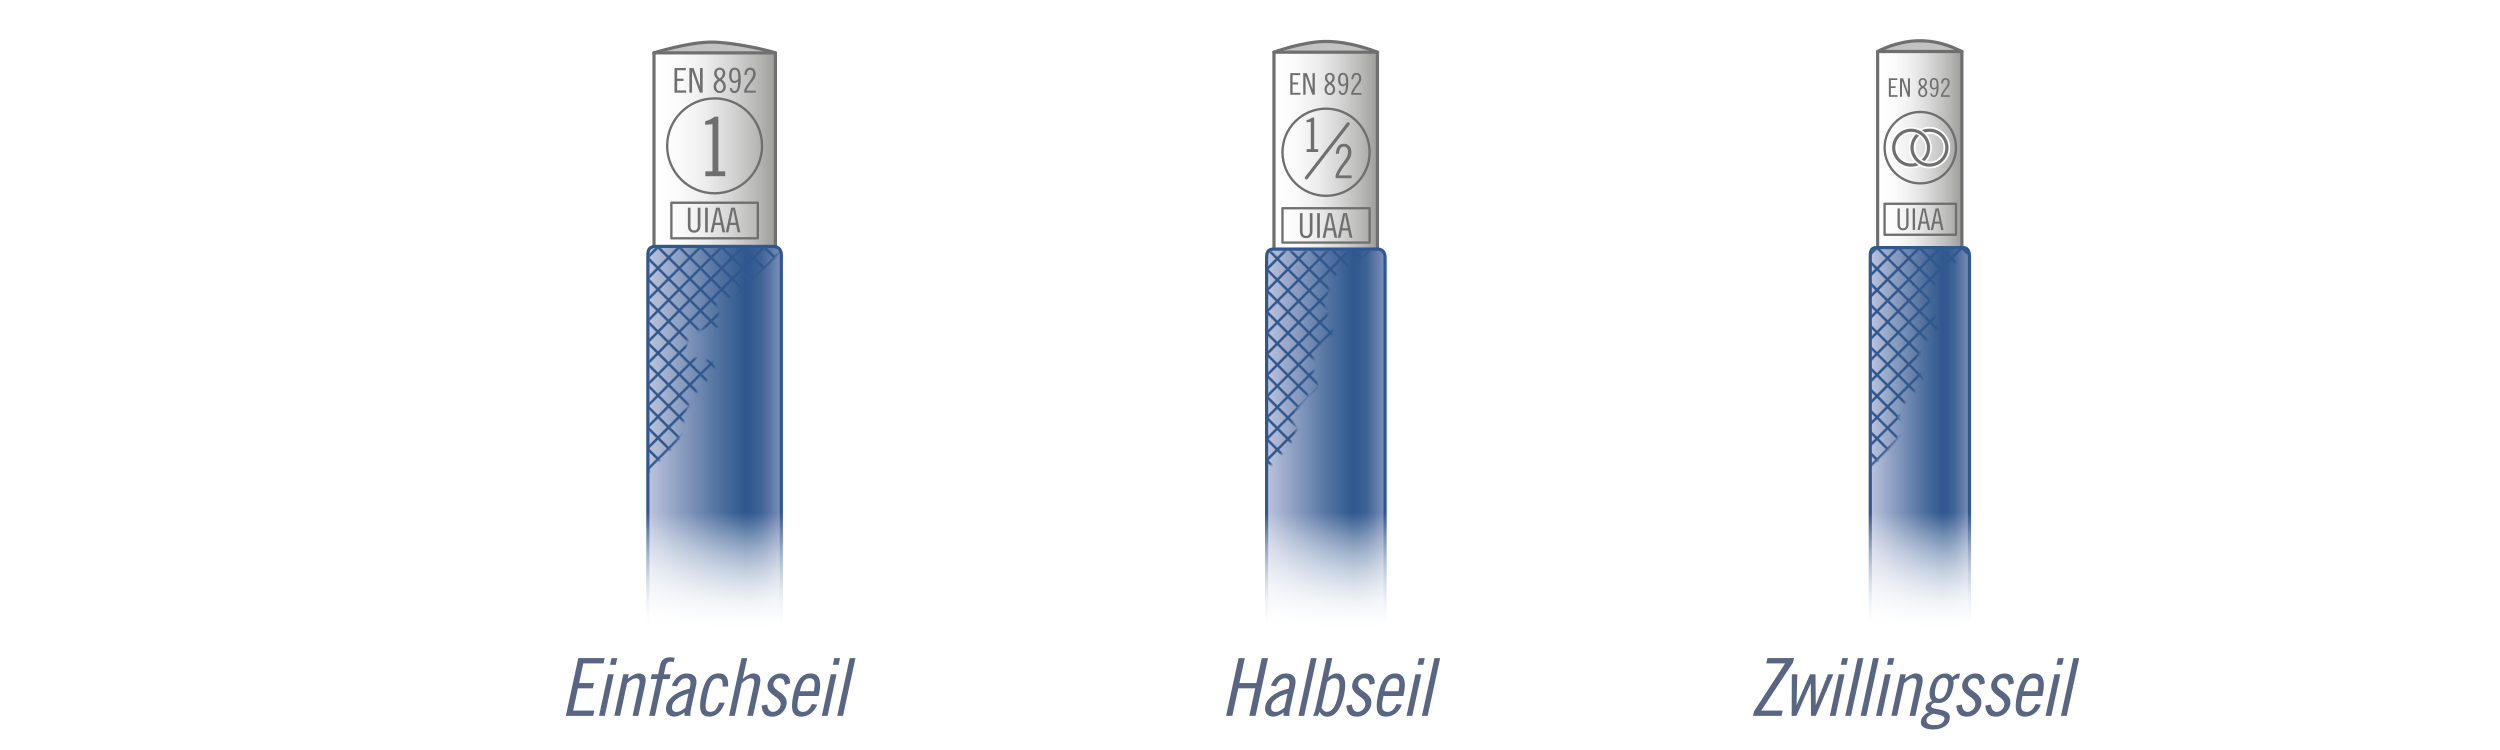 <?xml version="1.0" encoding="UTF-8"?><svg xmlns="http://www.w3.org/2000/svg" xmlns:xlink="http://www.w3.org/1999/xlink" viewBox="0 0 1000 300"><defs><style>.cls-1,.cls-2,.cls-3,.cls-4,.cls-5,.cls-6{fill:none;}.cls-7{mask:url(#mask);}.cls-8{fill:#586583;}.cls-9{filter:url(#luminosity-noclip);}.cls-10{fill:url(#_6_lpi_20_);}.cls-10,.cls-11,.cls-12,.cls-13,.cls-14,.cls-15,.cls-16,.cls-17,.cls-18,.cls-19,.cls-6,.cls-20,.cls-21,.cls-22{fill-rule:evenodd;}.cls-11{fill:url(#Unbenannter_Verlauf_60-3);}.cls-11,.cls-12,.cls-2,.cls-3,.cls-14,.cls-5,.cls-6,.cls-20{stroke-linejoin:round;}.cls-11,.cls-12,.cls-2,.cls-3,.cls-14,.cls-5,.cls-20{stroke-linecap:round;}.cls-11,.cls-12,.cls-2,.cls-3,.cls-14,.cls-20{stroke:#706f6f;}.cls-11,.cls-12,.cls-3,.cls-14,.cls-6,.cls-20{stroke-width:1.28px;}.cls-12{fill:url(#Unbenannter_Verlauf_60-2);}.cls-23{filter:url(#luminosity-noclip-3);}.cls-24{filter:url(#luminosity-noclip-2);}.cls-25{fill:url(#Unbenannter_Verlauf_226-2);}.cls-2{stroke-width:.94px;}.cls-26{mask:url(#mask-2);}.cls-27{mask:url(#mask-1);}.cls-13{fill:url(#Unbenannter_Verlauf_217);}.cls-14{fill:#c2c2c2;}.cls-4{stroke-width:2px;}.cls-4,.cls-6{stroke:#30588e;}.cls-28{fill:#706f6f;}.cls-5{stroke:#fff;stroke-width:2.57px;}.cls-15{fill:url(#_6_lpi_20_-6);}.cls-16{fill:url(#_6_lpi_20_-2);}.cls-17{fill:url(#_6_lpi_20_-4);}.cls-18{fill:url(#_6_lpi_20_-5);}.cls-19{fill:url(#_6_lpi_20_-3);}.cls-29{fill:url(#Unbenannter_Verlauf_226);}.cls-20{fill:url(#Unbenannter_Verlauf_60);}.cls-30{fill:url(#Unbenannter_Verlauf_18);}.cls-31{fill:url(#Unbenannter_Verlauf_10);}.cls-21{fill:url(#Unbenannter_Verlauf_217-2);}.cls-22{fill:url(#Unbenannter_Verlauf_217-3);}.cls-32{clip-path:url(#clippath);}</style><linearGradient id="Unbenannter_Verlauf_60" x1="261.6" y1="59.86" x2="310.17" y2="59.86" gradientUnits="userSpaceOnUse"><stop offset=".04" stop-color="#fff"/><stop offset=".22" stop-color="#fafafa"/><stop offset=".42" stop-color="#ededed"/><stop offset=".62" stop-color="#d7d7d7"/><stop offset=".84" stop-color="#b9b9b8"/><stop offset="1" stop-color="#9d9d9c"/></linearGradient><linearGradient id="Unbenannter_Verlauf_217" x1="259.19" y1="174.76" x2="312.58" y2="174.76" gradientUnits="userSpaceOnUse"><stop offset="0" stop-color="#bdc4dd"/><stop offset=".08" stop-color="#acb7d3"/><stop offset=".52" stop-color="#5373a1"/><stop offset=".73" stop-color="#30588e"/><stop offset=".78" stop-color="#345b90"/><stop offset=".85" stop-color="#416497"/><stop offset=".91" stop-color="#5874a4"/><stop offset=".98" stop-color="#768ab5"/><stop offset="1" stop-color="#8091ba"/></linearGradient><filter id="luminosity-noclip" x="-72.25" y="7" width="384.78" height="243.66" color-interpolation-filters="sRGB" filterUnits="userSpaceOnUse"><feFlood flood-color="#fff" result="bg"/><feBlend in="SourceGraphic" in2="bg"/></filter><linearGradient id="Unbenannter_Verlauf_10" x1="289.39" y1="146.87" x2="266.34" y2="135.93" gradientTransform="translate(.34 -.98) rotate(.12)" gradientUnits="userSpaceOnUse"><stop offset=".04" stop-color="#fff"/><stop offset=".13" stop-color="#fafafa"/><stop offset=".23" stop-color="#ededed"/><stop offset=".33" stop-color="#d7d7d7"/><stop offset=".44" stop-color="#b8b8b8"/><stop offset=".55" stop-color="#919190"/><stop offset=".66" stop-color="#60605f"/><stop offset=".78" stop-color="#282826"/><stop offset=".8" stop-color="#1d1d1b"/></linearGradient><mask id="mask" x="-72.25" y="7" width="384.78" height="243.66" maskUnits="userSpaceOnUse"><g class="cls-9"><path class="cls-31" d="M276.14,160.45c2.48-4.65,10.18-10.28,9.85-13.94-.33-3.66-4.34-2-8.01-3.34-3.67-1.34-5.33-7.32.36-10.3,5.69-2.98,9.36-.64,11.03-3.3,1.68-2.66-6.34-6-1.65-8.64,4.68-2.65,7.12-1.59,10.75-6.43,3.34-4.45,10.95-9.28,13.47-14.3-.66-1-1.8-1.33-2.85-1.33-1.57,0-44.53-.09-46.61-.1s-3.38.59-3.39,3.35c0,2.22-.14,66.13-.19,87.32,5.53-6.33,11.64-11.45,12.74-14.05,1.26-2.99,2.01-10.3,4.49-14.95Z"/></g></mask><pattern id="_6_lpi_20_" x="0" y="0" width="72" height="72" patternTransform="translate(-1953.11 -8083.58) rotate(-45) scale(.5)" patternUnits="userSpaceOnUse" viewBox="0 0 72 72"><rect class="cls-1" width="72" height="72"/><line class="cls-4" x1="71.75" y1="66" x2="144.25" y2="66"/><line class="cls-4" x1="71.75" y1="42" x2="144.25" y2="42"/><line class="cls-4" x1="71.75" y1="18" x2="144.25" y2="18"/><line class="cls-4" x1="71.75" y1="54" x2="144.25" y2="54"/><line class="cls-4" x1="71.75" y1="30" x2="144.25" y2="30"/><line class="cls-4" x1="71.75" y1="6" x2="144.25" y2="6"/><line class="cls-4" x1="-.25" y1="66" x2="72.25" y2="66"/><line class="cls-4" x1="-.25" y1="42" x2="72.25" y2="42"/><line class="cls-4" x1="-.25" y1="18" x2="72.25" y2="18"/><line class="cls-4" x1="-.25" y1="54" x2="72.25" y2="54"/><line class="cls-4" x1="-.25" y1="30" x2="72.25" y2="30"/><line class="cls-4" x1="-.25" y1="6" x2="72.25" y2="6"/><line class="cls-4" x1="-72.25" y1="66" x2=".25" y2="66"/><line class="cls-4" x1="-72.25" y1="42" x2=".25" y2="42"/><line class="cls-4" x1="-72.25" y1="18" x2=".25" y2="18"/><line class="cls-4" x1="-72.25" y1="54" x2=".25" y2="54"/><line class="cls-4" x1="-72.25" y1="30" x2=".25" y2="30"/><line class="cls-4" x1="-72.25" y1="6" x2=".25" y2="6"/></pattern><pattern id="_6_lpi_20_-2" patternTransform="translate(-7692.48 -2354.22) rotate(45) scale(.5)" xlink:href="#_6_lpi_20_"/><linearGradient id="Unbenannter_Verlauf_60-2" x1="509.59" y1="60.25" x2="550.98" y2="60.25" xlink:href="#Unbenannter_Verlauf_60"/><linearGradient id="Unbenannter_Verlauf_217-2" x1="506.6" y1="175.29" x2="553.97" y2="175.29" xlink:href="#Unbenannter_Verlauf_217"/><filter id="luminosity-noclip-2" x="506.03" y="99.62" width="47.72" height="151.04" color-interpolation-filters="sRGB" filterUnits="userSpaceOnUse"><feFlood flood-color="#fff" result="bg"/><feBlend in="SourceGraphic" in2="bg"/></filter><linearGradient id="Unbenannter_Verlauf_226" x1="495.69" y1="133.92" x2="535.84" y2="147.13" gradientUnits="userSpaceOnUse"><stop offset=".44" stop-color="#1d1d1b"/><stop offset=".45" stop-color="#282826"/><stop offset=".52" stop-color="#60605f"/><stop offset=".59" stop-color="#919190"/><stop offset=".65" stop-color="#b8b8b8"/><stop offset=".72" stop-color="#d7d7d7"/><stop offset=".78" stop-color="#ededed"/><stop offset=".84" stop-color="#fafafa"/><stop offset=".89" stop-color="#fff"/></linearGradient><mask id="mask-1" x="506.03" y="99.62" width="47.72" height="151.04" maskUnits="userSpaceOnUse"><g class="cls-24"><path class="cls-29" d="M518.2,170.76c-2.68-4.01,2.14-9.09,4.28-11.77s6.15-3.74,4.01-7.76c-2.14-4.01-1.63-9.36,1.46-13.1s6.56-2.67,4.69-8.29-3.54-6.15-1.77-11.5.43-6.15,4.18-8.82c2.87-2.05,9.43-5.5,13.57-9.36h-39.58c-1.85,0-3,.6-3,3.38v84.94c7.16-7.17,14.24-14.61,12.17-17.72Z"/></g></mask><pattern id="_6_lpi_20_-3" patternTransform="translate(-1904.79 -8083.13) rotate(-45) scale(.5)" xlink:href="#_6_lpi_20_"/><pattern id="_6_lpi_20_-4" patternTransform="translate(-7644.16 -2353.78) rotate(45) scale(.5)" xlink:href="#_6_lpi_20_"/><linearGradient id="Unbenannter_Verlauf_60-3" x1="751.06" y1="59.82" x2="784.75" y2="59.82" xlink:href="#Unbenannter_Verlauf_60"/><clipPath id="clippath"><path class="cls-1" d="M761.54,48.81v20.52h20.52v-20.52h-20.52ZM770.49,54.57c-.61.18-1.17.49-1.66.88-1.03-1.25-2.58-2.05-4.32-2.07.68-.87,1.49-1.6,2.43-2.18,1.5.48,2.82,1.38,3.81,2.55l-.27.81Z"/></clipPath><linearGradient id="Unbenannter_Verlauf_217-3" x1="748.03" y1="175" x2="787.7" y2="175" xlink:href="#Unbenannter_Verlauf_217"/><filter id="luminosity-noclip-3" x="748.11" y="99.04" width="42.58" height="151.63" color-interpolation-filters="sRGB" filterUnits="userSpaceOnUse"><feFlood flood-color="#fff" result="bg"/><feBlend in="SourceGraphic" in2="bg"/></filter><linearGradient id="Unbenannter_Verlauf_226-2" x1="737.77" y1="132.79" x2="777.92" y2="146" xlink:href="#Unbenannter_Verlauf_226"/><mask id="mask-2" x="748.11" y="99.04" width="42.58" height="151.63" maskUnits="userSpaceOnUse"><g class="cls-23"><path class="cls-25" d="M760.28,169.64c-2.68-4.01,2.14-9.09,4.28-11.77s6.15-3.74,4.01-7.76c-2.14-4.01-1.63-9.36,1.46-13.1,3.09-3.74,6.56-2.67,4.69-8.29s-3.54-6.15-1.77-11.5.43-6.15,4.18-8.82c2.87-2.05,9.43-5.5,13.57-9.36h-39.58c-1.85,0-3,.6-3,3.38v84.94c7.16-7.17,14.24-14.61,12.17-17.72Z"/></g></mask><pattern id="_6_lpi_20_-5" patternTransform="translate(-1860.08 -8028.17) rotate(-45) scale(.5)" xlink:href="#_6_lpi_20_"/><pattern id="_6_lpi_20_-6" patternTransform="translate(-7599.45 -2298.81) rotate(45) scale(.5)" xlink:href="#_6_lpi_20_"/><linearGradient id="Unbenannter_Verlauf_18" x1="530.9" y1="250.96" x2="530.9" y2="205" gradientUnits="userSpaceOnUse"><stop offset="0" stop-color="#fff"/><stop offset=".1" stop-color="#fff" stop-opacity=".98"/><stop offset=".23" stop-color="#fff" stop-opacity=".92"/><stop offset=".36" stop-color="#fff" stop-opacity=".83"/><stop offset=".5" stop-color="#fff" stop-opacity=".7"/><stop offset=".65" stop-color="#fff" stop-opacity=".53"/><stop offset=".8" stop-color="#fff" stop-opacity=".32"/><stop offset=".95" stop-color="#fff" stop-opacity=".08"/><stop offset="1" stop-color="#fff" stop-opacity="0"/></linearGradient></defs><g id="Ebene_2"><path class="cls-14" d="M261.6,21.14s13.71-4.3,22.94-4.3,23.81,3.6,25.63,4.3"/><path class="cls-20" d="M261.6,98.57V21.14h48.57v77.43"/><path class="cls-13" d="M259.19,250.66c0,7.87,0-145.94,0-148.72s1.29-3.38,3.38-3.38h46.61c1.57,0,3.4.7,3.4,3.4v148.7"/><path class="cls-6" d="M259.14,250.66V101.95c0-2.78,1.29-3.38,3.38-3.38h46.61c1.57,0,3.4.7,3.4,3.4v148.7"/><g class="cls-7"><path class="cls-10" d="M258.94,250.66s.19-145.55.2-148.32,1.3-3.36,3.39-3.35,45.04.1,46.61.1,3.4.7,3.39,3.39-.2,148.18-.2,148.18h-53.39Z"/><path class="cls-16" d="M258.94,250.66s.19-145.55.2-148.32,1.3-3.36,3.39-3.35,45.04.1,46.61.1,3.4.7,3.39,3.39-.2,148.18-.2,148.18h-53.39Z"/></g><circle class="cls-2" cx="285.84" cy="58.34" r="18.98"/><rect class="cls-2" x="268.55" y="81.09" width="34.58" height="14.22"/><path class="cls-28" d="M282.14,70.47v-1.95h2.86v-18.85l-2.92.26v-1.43c.67-.17,1.32-.41,1.95-.7s1.21-.67,1.75-1.12h1.56v21.84h2.73v1.95h-7.93Z"/><path class="cls-28" d="M274.32,27.2v.9h-3.45v3.37h2.55v.9h-2.55v3.8h3.61v.9h-4.68v-9.88h4.52Z"/><path class="cls-28" d="M277.42,27.2l2.55,7.28h.03v-7.28h1.07v9.88h-1.15l-3.07-8.59h-.03v8.59h-1.07v-9.88h1.67Z"/><path class="cls-28" d="M290.33,34.59c0,.36-.05.69-.16,1.01-.11.32-.27.6-.48.83s-.46.43-.77.57c-.3.14-.64.21-1.03.21s-.73-.07-1.03-.21c-.3-.14-.56-.33-.77-.57s-.37-.52-.48-.83c-.11-.32-.16-.66-.16-1.01,0-.61.15-1.14.44-1.59.29-.45.67-.84,1.15-1.18-.44-.35-.78-.71-1.01-1.09s-.36-.87-.36-1.45c0-.33.06-.63.17-.9.11-.27.27-.5.47-.7.2-.2.44-.35.7-.46.27-.11.56-.16.87-.16s.6.05.87.16c.27.11.5.26.7.46s.36.43.47.7c.11.27.17.57.17.9,0,.58-.12,1.07-.36,1.45s-.57.75-1.01,1.09c.47.34.86.73,1.15,1.18.29.45.44.98.44,1.59ZM289.35,34.63c0-.26-.04-.51-.12-.73-.08-.22-.18-.42-.31-.6-.13-.18-.29-.35-.46-.51-.17-.16-.36-.31-.56-.45-.2.15-.39.3-.56.45-.17.15-.33.32-.46.51-.13.18-.24.38-.31.6-.08.22-.12.46-.12.73,0,.2.03.41.08.62s.14.4.26.57.27.31.45.42c.18.11.4.16.66.16s.47-.05.66-.16c.18-.11.33-.25.45-.42s.21-.36.26-.57.08-.42.08-.62ZM289.13,29.17c0-.15-.02-.31-.08-.47-.05-.15-.13-.29-.23-.42-.1-.12-.23-.22-.38-.29-.16-.07-.34-.11-.55-.11s-.39.04-.55.11c-.16.07-.28.17-.38.29-.1.12-.18.26-.23.42-.05.16-.08.31-.08.47,0,.5.11.94.34,1.3.22.36.52.66.9.89.37-.23.67-.52.9-.89.22-.36.33-.8.33-1.3Z"/><path class="cls-28" d="M292.77,35.24c.04.25.09.44.17.6.08.15.17.27.27.35.1.08.21.14.31.16.11.03.21.04.31.04.44,0,.78-.31,1.04-.94s.39-1.63.41-3.01c-.2.21-.43.39-.69.53-.26.15-.54.22-.83.22-.27,0-.54-.05-.79-.16-.26-.1-.48-.28-.68-.52s-.35-.55-.47-.94c-.12-.38-.18-.86-.18-1.42,0-.97.19-1.72.57-2.27s.9-.82,1.55-.82c.43,0,.8.07,1.12.21.31.14.58.38.79.73.21.34.37.81.47,1.4s.16,1.33.16,2.21c0,.99-.06,1.84-.17,2.55-.11.71-.28,1.29-.49,1.74s-.47.78-.78,1c-.31.21-.65.32-1.05.32-.32,0-.59-.05-.81-.14-.22-.09-.41-.22-.56-.39-.15-.17-.27-.37-.36-.6-.09-.23-.16-.49-.21-.79l.9-.05ZM295.31,30.59c0-.5-.03-.92-.1-1.27-.06-.34-.15-.62-.27-.83s-.26-.37-.44-.47-.37-.14-.59-.14c-.19,0-.37.04-.53.12-.16.08-.29.21-.4.38-.11.18-.2.41-.26.7s-.1.65-.1,1.08.03.8.1,1.09c.07.29.16.51.27.68.11.16.25.28.4.34.15.06.3.1.46.1.32,0,.6-.09.84-.26.24-.17.44-.37.61-.59v-.93Z"/><path class="cls-28" d="M297.67,37.08v-.82c.15-.48.34-.94.57-1.36s.49-.83.75-1.2c.26-.38.53-.74.81-1.09.27-.35.52-.7.74-1.04.22-.34.4-.69.53-1.03s.21-.71.21-1.08c0-.52-.11-.91-.34-1.17-.23-.26-.51-.39-.85-.39-.39,0-.72.16-.98.49-.26.32-.41.85-.46,1.59h-.9c.03-.56.11-1.02.24-1.4.13-.37.3-.67.51-.9.21-.22.45-.38.71-.47.26-.09.55-.14.85-.14.65,0,1.18.21,1.59.64s.62,1.05.62,1.87c0,.41-.06.78-.17,1.11-.11.33-.27.65-.46.95s-.41.61-.66.91c-.25.3-.51.63-.79.99-.27.36-.55.76-.83,1.2s-.54.94-.79,1.52h3.75v.82h-4.65Z"/><path class="cls-28" d="M276.2,83.06v7.25c0,.25.02.48.06.71.04.23.12.43.23.6s.26.3.44.4c.19.1.43.15.72.15s.53-.05.72-.15c.19-.1.34-.23.44-.4s.18-.37.23-.6.06-.47.06-.71v-7.25h1.07v7.28c0,.4-.05.77-.14,1.1-.1.33-.25.62-.45.86-.21.24-.47.43-.78.57-.31.14-.7.21-1.14.21s-.83-.07-1.14-.21c-.31-.14-.57-.33-.78-.57-.21-.24-.36-.53-.45-.86-.1-.33-.14-.7-.14-1.1v-7.28h1.07Z"/><path class="cls-28" d="M283.13,83.06v9.88h-1.07v-9.88h1.07Z"/><path class="cls-28" d="M287.89,83.06l2.18,9.88h-1.07l-.59-2.93h-2.52l-.59,2.93h-1.07l2.18-9.88h1.48ZM286.04,89.1h2.22l-1.09-5.31h-.03l-1.09,5.31Z"/><path class="cls-28" d="M293.96,83.06l2.18,9.88h-1.07l-.59-2.93h-2.52l-.59,2.93h-1.07l2.18-9.88h1.48ZM292.12,89.1h2.22l-1.09-5.31h-.03l-1.09,5.31Z"/><path class="cls-14" d="M509.59,20.87s11.66-4.3,20.89-4.3,18.67,3.6,20.5,4.3"/><path class="cls-12" d="M509.59,99.62V20.87h41.39v78.75"/><circle class="cls-2" cx="530.42" cy="60.9" r="17.43"/><rect class="cls-2" x="512.99" y="83.3" width="34.86" height="13.73"/><path class="cls-28" d="M522.66,60.79v-1.13h1.66v-10.91l-1.69.15v-.83c.39-.1.76-.24,1.13-.4.36-.17.7-.39,1.02-.65h.9v12.64h1.58v1.13h-4.59Z"/><path class="cls-28" d="M521.02,85.24v7.25c0,.25.02.48.06.71s.12.43.23.6.26.3.44.4c.19.1.43.15.72.15s.53-.05.72-.15c.19-.1.33-.23.44-.4s.18-.37.23-.6.06-.47.06-.71v-7.25h1.07v7.28c0,.4-.05.77-.14,1.1-.1.33-.25.62-.45.86-.21.24-.47.43-.78.57s-.7.21-1.14.21-.83-.07-1.14-.21-.58-.33-.78-.57-.36-.53-.45-.86c-.1-.33-.14-.7-.14-1.1v-7.28h1.07Z"/><path class="cls-28" d="M527.94,85.24v9.88h-1.07v-9.88h1.07Z"/><path class="cls-28" d="M532.7,85.24l2.18,9.88h-1.07l-.59-2.93h-2.52l-.59,2.93h-1.07l2.18-9.88h1.48ZM530.86,91.28h2.22l-1.09-5.31h-.03l-1.09,5.31Z"/><path class="cls-28" d="M538.78,85.24l2.18,9.88h-1.07l-.59-2.93h-2.52l-.59,2.93h-1.07l2.18-9.88h1.48ZM536.93,91.28h2.22l-1.09-5.31h-.03l-1.09,5.31Z"/><path class="cls-28" d="M520.05,29.25v.79h-3.02v2.95h2.23v.79h-2.23v3.33h3.16v.79h-4.09v-8.64h3.95Z"/><path class="cls-28" d="M522.76,29.25l2.23,6.37h.02v-6.37h.93v8.64h-1.01l-2.68-7.52h-.02v7.52h-.93v-8.64h1.46Z"/><path class="cls-28" d="M534.06,35.72c0,.31-.05.61-.14.89s-.24.52-.42.73-.41.37-.67.5c-.26.12-.56.19-.9.19s-.63-.06-.9-.19c-.26-.12-.49-.29-.67-.5s-.32-.45-.42-.73c-.1-.28-.14-.57-.14-.89,0-.53.13-1,.38-1.39.25-.39.59-.73,1.01-1.03-.38-.3-.68-.62-.89-.96-.21-.33-.31-.76-.31-1.27,0-.29.05-.55.15-.78s.24-.44.41-.61c.18-.17.38-.31.62-.4s.49-.14.76-.14.52.05.76.14.44.23.62.4c.17.17.31.38.41.61.1.24.15.5.15.78,0,.51-.1.93-.31,1.27-.21.34-.5.65-.89.96.42.3.75.64,1.01,1.03.25.39.38.85.38,1.39ZM533.2,35.75c0-.23-.03-.44-.1-.63-.07-.19-.16-.37-.28-.53-.12-.16-.25-.31-.4-.44-.15-.14-.32-.27-.49-.4-.18.13-.34.26-.49.4s-.29.28-.4.44c-.12.16-.21.34-.28.53-.07.19-.1.4-.1.63,0,.18.02.35.07.54s.12.35.23.5c.1.15.24.27.39.37.16.1.35.14.58.14s.42-.05.57-.14c.16-.1.29-.22.4-.37.1-.15.18-.31.23-.5s.07-.36.07-.54ZM533.01,30.98c0-.14-.02-.27-.07-.41-.04-.14-.11-.26-.2-.37-.09-.11-.2-.19-.34-.26-.14-.06-.29-.1-.48-.1s-.34.03-.48.1c-.14.06-.25.15-.33.26-.09.11-.15.23-.2.37-.04.14-.07.27-.07.41,0,.44.1.82.29,1.14.2.32.46.58.78.78.33-.2.59-.46.78-.78.2-.32.29-.7.29-1.14Z"/><path class="cls-28" d="M536.19,36.29c.03.22.08.39.15.52s.15.23.23.31.18.12.28.14.19.04.28.04c.38,0,.69-.28.91-.83s.34-1.43.36-2.63c-.18.18-.38.34-.6.47-.23.13-.47.19-.72.19-.24,0-.47-.05-.69-.14s-.42-.24-.59-.46c-.17-.21-.31-.48-.41-.82-.1-.34-.16-.75-.16-1.25,0-.85.17-1.51.5-1.99s.78-.72,1.36-.72c.38,0,.7.06.98.19.28.12.5.33.69.63s.32.71.41,1.22c.09.51.14,1.16.14,1.93,0,.87-.05,1.61-.15,2.23s-.24,1.13-.43,1.52-.42.69-.68.87c-.27.19-.57.28-.92.28-.28,0-.52-.04-.71-.12s-.36-.19-.49-.34c-.13-.15-.24-.32-.32-.53-.08-.2-.14-.43-.18-.69l.79-.05ZM538.42,32.22c0-.44-.03-.81-.08-1.11-.06-.3-.14-.54-.24-.73-.1-.19-.23-.32-.38-.41-.15-.08-.32-.13-.51-.13-.17,0-.32.03-.46.1-.14.07-.26.18-.35.34s-.17.36-.23.62-.08.57-.08.95.03.7.09.95c.06.25.14.45.24.59.1.14.22.24.35.3.13.06.27.08.4.08.28,0,.52-.08.74-.23.21-.15.39-.32.53-.51v-.81Z"/><path class="cls-28" d="M540.48,37.9v-.72c.13-.42.3-.82.5-1.19.21-.37.43-.72.66-1.05.23-.33.47-.65.71-.96.24-.31.46-.61.65-.91s.35-.6.47-.9c.12-.3.18-.62.18-.95,0-.45-.1-.8-.3-1.02-.2-.23-.45-.34-.74-.34-.34,0-.63.14-.86.43-.23.28-.36.75-.4,1.39h-.79c.02-.49.09-.89.21-1.22.12-.33.26-.59.45-.78.18-.2.39-.33.62-.41.23-.08.48-.12.74-.12.57,0,1.03.19,1.39.56.36.38.54.92.54,1.64,0,.36-.05.68-.15.97-.1.29-.23.56-.4.83s-.36.53-.58.8c-.22.26-.45.55-.69.87-.24.32-.48.66-.72,1.05-.24.38-.47.83-.69,1.33h3.28v.72h-4.07Z"/><path class="cls-28" d="M534.24,71.29v-1.13c.2-.66.46-1.29.79-1.87.33-.58.67-1.14,1.04-1.66.36-.52.73-1.02,1.11-1.5.38-.48.71-.96,1.02-1.43.3-.47.54-.94.73-1.42s.28-.97.28-1.49c0-.71-.16-1.25-.47-1.61s-.7-.54-1.17-.54c-.54,0-.99.22-1.35.67s-.57,1.18-.63,2.19h-1.24c.04-.77.15-1.4.33-1.92.18-.51.42-.92.71-1.23.29-.31.61-.52.98-.65.36-.12.75-.19,1.17-.19.89,0,1.62.29,2.18.88.56.59.85,1.45.85,2.58,0,.56-.08,1.07-.24,1.52-.16.45-.37.89-.63,1.31-.26.42-.57.84-.91,1.25-.35.41-.71.87-1.08,1.36-.38.5-.76,1.04-1.14,1.65s-.74,1.3-1.08,2.09h5.16v1.13h-6.4Z"/><line class="cls-3" x1="539.25" y1="49.55" x2="522.55" y2="71.14"/><path class="cls-21" d="M506.6,250.66c0,7.87,0-144.89,0-147.66s1.15-3.38,3-3.38h41.36c1.39,0,3.02.7,3.02,3.4v147.64"/><g class="cls-27"><path class="cls-19" d="M506.83,250.66V103c0-2.78,1.14-3.38,2.97-3.38h40.97c1.38,0,2.99.7,2.99,3.4v147.64h-46.93Z"/><path class="cls-17" d="M506.83,250.66V103c0-2.78,1.14-3.38,2.97-3.38h40.97c1.38,0,2.99.7,2.99,3.4v147.64h-46.93Z"/></g><path class="cls-6" d="M506.64,250.66V103c0-2.78,1.15-3.38,3-3.38h41.36c1.39,0,3.02.7,3.02,3.4v147.64"/><path class="cls-14" d="M751.06,20.6s7.55-4.3,16.78-4.3,15.08,3.6,16.91,4.3"/><path class="cls-11" d="M751.06,99.04V20.6h33.69v78.44"/><rect class="cls-2" x="753.83" y="81.5" width="28.57" height="12.4"/><path class="cls-28" d="M759.95,83.35v6.35c0,.22.02.42.05.62.04.2.1.37.2.52.1.15.23.27.39.35.16.09.37.13.63.13s.46-.04.63-.13c.16-.09.29-.21.39-.35.1-.15.16-.32.2-.52.04-.2.05-.41.05-.62v-6.35h.93v6.37c0,.35-.04.67-.13.96s-.21.54-.39.75-.41.38-.68.5c-.28.12-.61.18-1,.18s-.72-.06-1-.18c-.28-.12-.5-.29-.68-.5-.18-.21-.31-.46-.4-.75s-.13-.61-.13-.96v-6.37h.93Z"/><path class="cls-28" d="M766.01,83.35v8.64h-.93v-8.64h.93Z"/><path class="cls-28" d="M770.18,83.35l1.9,8.64h-.93l-.51-2.56h-2.2l-.51,2.56h-.93l1.9-8.64h1.29ZM768.56,88.64h1.94l-.96-4.65h-.02l-.96,4.65Z"/><path class="cls-28" d="M775.49,83.35l1.9,8.64h-.93l-.51-2.56h-2.2l-.51,2.56h-.93l1.9-8.64h1.29ZM773.88,88.64h1.94l-.96-4.65h-.02l-.96,4.65Z"/><path class="cls-28" d="M758.93,31.32v.68h-2.59v2.52h1.91v.68h-1.91v2.85h2.71v.68h-3.51v-7.41h3.39Z"/><path class="cls-28" d="M761.25,31.32l1.91,5.46h.02v-5.46h.8v7.41h-.86l-2.3-6.44h-.02v6.44h-.8v-7.41h1.25Z"/><path class="cls-28" d="M770.93,36.86c0,.27-.04.52-.12.76-.08.24-.2.45-.36.63-.16.18-.35.32-.58.43s-.48.16-.77.16-.54-.05-.77-.16-.42-.25-.58-.43c-.16-.18-.28-.39-.36-.63-.08-.24-.12-.49-.12-.76,0-.46.11-.86.33-1.19.22-.34.51-.63.86-.88-.33-.26-.58-.53-.76-.82-.18-.29-.27-.65-.27-1.09,0-.25.04-.47.13-.67.08-.2.2-.38.35-.52.15-.15.33-.26.53-.34.2-.08.42-.12.65-.12s.45.04.65.12c.2.08.38.2.53.34.15.15.27.32.35.52.09.2.13.43.13.67,0,.44-.09.8-.27,1.09-.18.29-.43.56-.76.82.36.25.64.55.86.88.22.33.33.73.33,1.19ZM770.19,36.89c0-.2-.03-.38-.09-.54-.06-.16-.14-.31-.24-.45-.1-.14-.21-.26-.34-.38-.13-.12-.27-.23-.42-.34-.15.11-.29.22-.42.34-.13.12-.24.24-.34.38-.1.14-.18.29-.24.45-.06.16-.09.35-.09.54,0,.15.02.3.06.46.04.16.11.3.2.43s.2.23.34.31c.14.08.3.12.49.12s.36-.04.49-.12.25-.19.34-.31.15-.27.2-.43c.04-.16.06-.31.06-.46ZM770.03,32.8c0-.12-.02-.23-.06-.35-.04-.12-.09-.22-.17-.31-.08-.09-.17-.17-.29-.22-.12-.05-.25-.08-.41-.08s-.29.03-.41.08c-.12.06-.21.13-.29.22s-.13.2-.17.31c-.04.12-.06.23-.06.35,0,.38.08.7.25.97.17.27.39.5.67.67.28-.17.5-.39.67-.67.17-.27.25-.6.25-.97Z"/><path class="cls-28" d="M772.76,37.35c.03.18.07.33.13.45.06.11.12.2.2.26s.15.1.24.12.16.03.24.03c.33,0,.59-.24.78-.71.19-.47.29-1.22.31-2.26-.15.16-.32.29-.52.4s-.4.16-.62.16c-.21,0-.4-.04-.59-.12s-.36-.21-.51-.39c-.15-.18-.27-.42-.35-.7-.09-.29-.13-.64-.13-1.07,0-.73.14-1.29.43-1.7.28-.41.67-.62,1.16-.62.32,0,.6.05.84.16s.43.29.59.54c.16.26.28.61.35,1.05.08.44.12.99.12,1.66,0,.75-.04,1.38-.13,1.91s-.21.96-.37,1.3c-.16.34-.36.59-.58.75-.23.16-.49.24-.79.24-.24,0-.44-.03-.61-.1-.17-.07-.31-.17-.42-.29-.11-.13-.2-.28-.27-.45-.07-.17-.12-.37-.15-.59l.68-.04ZM774.67,33.86c0-.38-.02-.69-.07-.95-.05-.26-.12-.46-.21-.63-.09-.16-.2-.28-.33-.35s-.28-.11-.44-.11c-.14,0-.28.03-.4.09-.12.06-.22.15-.3.29s-.15.31-.19.53c-.05.22-.07.49-.07.81s.03.6.08.82c.05.22.12.38.21.51.09.12.18.21.3.26.11.05.23.07.34.07.24,0,.45-.06.63-.19s.33-.28.46-.44v-.7Z"/><path class="cls-28" d="M776.43,38.73v-.62c.11-.36.25-.7.43-1.02.18-.32.37-.62.56-.9.2-.28.4-.56.61-.82.21-.26.39-.52.55-.78.16-.26.3-.51.4-.77.1-.26.15-.53.15-.81,0-.39-.09-.68-.26-.88s-.38-.29-.64-.29c-.29,0-.54.12-.73.36-.2.24-.31.64-.34,1.2h-.68c.02-.42.08-.77.18-1.05.1-.28.23-.5.38-.67.16-.17.34-.29.53-.35s.41-.1.64-.1c.49,0,.88.16,1.19.48.31.32.46.79.46,1.41,0,.31-.04.58-.13.83-.09.25-.2.48-.34.71-.14.23-.31.46-.5.68-.19.23-.38.47-.59.74-.21.27-.41.57-.62.9s-.41.71-.59,1.14h2.81v.62h-3.49Z"/><circle class="cls-5" cx="771.79" cy="59.07" r="6.97"/><circle class="cls-3" cx="771.79" cy="59.07" r="6.97"/><circle class="cls-5" cx="764.45" cy="59.07" r="6.97"/><circle class="cls-3" cx="764.45" cy="59.07" r="6.97"/><g class="cls-32"><circle class="cls-5" cx="771.79" cy="59.07" r="6.97"/><circle class="cls-3" cx="771.79" cy="59.07" r="6.97"/></g><circle class="cls-2" cx="768.12" cy="59.07" r="14.28"/><path class="cls-22" d="M748.03,250.66c0,7.87,0-145.47,0-148.25s.96-3.38,2.51-3.38h34.63c1.17,0,2.53.7,2.53,3.4v148.23"/><path class="cls-6" d="M748.11,250.66V102.42c0-2.78.96-3.38,2.51-3.38h34.63c1.17,0,2.53.7,2.53,3.4v148.23"/><g class="cls-26"><path class="cls-18" d="M748.11,250.66V102.42c0-2.78.96-3.38,2.51-3.38h34.63c1.17,0,2.53.7,2.53,3.4v148.23h-39.67Z"/><path class="cls-15" d="M748.11,250.66V102.42c0-2.78.96-3.38,2.51-3.38h34.63c1.17,0,2.53.7,2.53,3.4v148.23h-39.67Z"/></g></g><g id="Text_dt_Kopie"><path class="cls-8" d="M241.89,263.24l-.48,2.11h-8.09l-1.7,7.87h5.98l-.45,2.11h-5.98l-1.92,8.9h8.48l-.45,2.11h-10.94l4.99-23.1h10.56Z"/><path class="cls-8" d="M243.19,269.7h2.3l-3.58,16.64h-2.3l3.58-16.64ZM244.6,263.24h2.3l-.58,2.69h-2.3l.58-2.69Z"/><path class="cls-8" d="M249.31,269.7h2.18l-.38,1.82c.32-.28.67-.54,1.06-.8.39-.26.77-.49,1.14-.69.38-.2.74-.36,1.09-.48s.67-.18.95-.18c.94,0,1.67.22,2.17.66.5.44.75,1.14.75,2.1,0,.47-.06,1-.19,1.6l-2.75,12.61h-2.3l2.66-12.29c.11-.53.16-.95.16-1.25,0-1-.47-1.5-1.41-1.5-.55,0-1.13.18-1.73.54-.6.36-1.23.86-1.89,1.5l-2.78,12.99h-2.3l3.58-16.64Z"/><path class="cls-8" d="M260.69,269.7h2.56l.74-3.39c.23-1.13.67-1.98,1.3-2.54.63-.57,1.57-.85,2.83-.85.3,0,.6.02.9.06.3.04.59.09.86.13l-.38,1.79c-.34-.17-.75-.26-1.22-.26-.55,0-1,.16-1.34.48-.34.32-.57.75-.67,1.28l-.7,3.3h2.69l-.42,1.92h-2.69l-3.17,14.72h-2.3l3.17-14.72h-2.56l.42-1.92Z"/><path class="cls-8" d="M268.72,274.25c.26-.66.58-1.28.96-1.87s.82-1.1,1.31-1.55c.49-.45,1.04-.8,1.66-1.06s1.3-.38,2.05-.38c1.28,0,2.25.29,2.91.88s.99,1.41.99,2.48c0,.38-.05.84-.16,1.38l-2.02,9.28c-.19.94-.29,1.69-.29,2.24,0,.34.03.58.1.7h-2.43v-1.41c-.28.24-.58.45-.92.66s-.69.38-1.05.54-.71.29-1.05.38-.64.14-.89.14c-1.11,0-1.96-.28-2.58-.85-.62-.56-.92-1.35-.92-2.35,0-.38.04-.75.13-1.09.21-1.02.66-1.93,1.34-2.7.68-.78,1.47-1.45,2.36-2.02.89-.56,1.83-1.02,2.82-1.38.99-.35,1.92-.62,2.79-.82l.26-1.18c.06-.34.1-.66.1-.96,0-.64-.16-1.14-.48-1.49-.32-.35-.77-.53-1.37-.53-.45,0-.85.1-1.22.3-.37.2-.71.46-1,.77-.3.31-.56.66-.78,1.04-.22.38-.41.77-.56,1.15l-2.05-.32ZM275.41,277.38c-.55.17-1.17.39-1.87.66-.7.27-1.37.6-2.01.99-.64.4-1.21.85-1.7,1.38-.49.52-.79,1.12-.92,1.78-.06.32-.09.61-.09.86,0,.53.15.95.44,1.25s.77.45,1.42.45c.61,0,1.22-.18,1.83-.54.61-.36,1.17-.76,1.68-1.18l1.22-5.63Z"/><path class="cls-8" d="M288.99,274.63c.02-.17.04-.34.05-.51.01-.17.02-.33.02-.48,0-.88-.18-1.48-.53-1.82-.35-.34-.84-.51-1.46-.51-.49,0-.93.09-1.31.27-.38.18-.75.52-1.09,1.02-.34.5-.66,1.19-.94,2.06-.29.88-.58,2-.88,3.36-.41,1.9-.61,3.36-.61,4.38,0,.94.17,1.56.5,1.87.33.31.81.46,1.42.46.36,0,.7-.05,1.02-.16.32-.11.62-.3.9-.58.28-.28.54-.65.8-1.12.26-.47.51-1.07.77-1.79h2.24c-.28.81-.61,1.56-1.01,2.24-.4.68-.85,1.27-1.36,1.76-.51.49-1.08.88-1.71,1.15-.63.28-1.32.42-2.06.42-1.28,0-2.22-.35-2.83-1.06-.61-.7-.91-1.81-.91-3.33,0-1.13.18-2.55.54-4.26.64-3.01,1.52-5.2,2.64-6.58s2.55-2.06,4.3-2.06c1.36,0,2.34.38,2.91,1.15.58.77.86,1.82.86,3.17v.45c0,.15-.01.31-.03.48h-2.24Z"/><path class="cls-8" d="M296.59,263.24h2.3l-1.79,8.29c.3-.28.63-.54,1-.8s.73-.49,1.09-.69c.36-.2.72-.36,1.08-.48.35-.12.67-.18.95-.18.94,0,1.67.22,2.17.66.5.44.75,1.14.75,2.1,0,.47-.06,1-.19,1.6l-2.75,12.61h-2.3l2.66-12.29c.11-.53.16-.95.16-1.25,0-1-.47-1.5-1.41-1.5-.55,0-1.13.18-1.73.54-.6.36-1.23.86-1.89,1.5l-2.78,12.99h-2.3l4.99-23.1Z"/><path class="cls-8" d="M313.98,273.93c-.04-.73-.21-1.34-.5-1.86-.29-.51-.89-.77-1.81-.77-.55,0-1.05.19-1.47.58-.43.38-.69.85-.8,1.41-.04.21-.06.37-.06.48,0,.45.13.85.4,1.2.27.35.6.69.99,1.01s.82.63,1.28.94c.46.31.88.66,1.28,1.04.39.38.72.82.99,1.3.27.48.4,1.05.4,1.71,0,.17-.01.35-.03.53-.02.18-.05.37-.1.56-.15.66-.4,1.27-.75,1.82s-.77,1.04-1.26,1.46c-.49.42-1.04.74-1.65.98s-1.24.35-1.9.35c-1.51,0-2.59-.38-3.23-1.15-.64-.77-1.01-1.86-1.12-3.26l2.21-.45c.04.36.11.72.21,1.07.1.35.23.67.42.94.18.28.42.5.7.67.29.17.64.26,1.07.26.32,0,.63-.07.94-.21.31-.14.6-.32.88-.54.28-.22.52-.49.72-.8.2-.31.34-.63.4-.98.02-.11.04-.21.05-.3.01-.1.02-.2.02-.3,0-.49-.13-.93-.38-1.31-.26-.38-.58-.74-.98-1.07s-.82-.65-1.28-.96-.88-.65-1.28-1.02c-.4-.37-.72-.79-.98-1.25-.26-.46-.38-1-.38-1.62,0-.28.03-.6.1-.96.13-.53.35-1.04.66-1.54.31-.49.7-.92,1.17-1.3.47-.37.99-.67,1.55-.88.57-.21,1.17-.32,1.81-.32,1.28,0,2.23.35,2.85,1.04.62.69.93,1.67.93,2.93l-2.05.58Z"/><path class="cls-8" d="M319.53,278.41l-.19.93c-.26,1.19-.38,2.15-.38,2.88,0,.92.19,1.57.58,1.95.38.38.96.58,1.73.58.45,0,.85-.09,1.2-.27.35-.18.67-.42.96-.72s.54-.63.75-1.01c.21-.37.41-.75.58-1.14l2.11.26c-.24.62-.55,1.22-.94,1.79s-.86,1.09-1.41,1.54-1.15.81-1.82,1.07c-.67.27-1.39.4-2.16.4-1.28,0-2.22-.35-2.83-1.06-.61-.7-.91-1.81-.91-3.33,0-1.13.18-2.55.54-4.26.64-3.01,1.52-5.2,2.64-6.58s2.55-2.06,4.3-2.06c1.32,0,2.28.41,2.88,1.22.6.81.9,1.94.9,3.39,0,1-.13,2.11-.38,3.33l-.26,1.09h-7.87ZM325.51,276.49c.24-1.17.35-2.11.35-2.82,0-.81-.16-1.41-.46-1.79-.31-.38-.83-.58-1.55-.58-.43,0-.83.08-1.2.26-.37.17-.72.45-1.04.85-.32.4-.62.93-.91,1.6s-.54,1.5-.75,2.48h5.57Z"/><path class="cls-8" d="M332.31,269.7h2.3l-3.58,16.64h-2.3l3.58-16.64ZM333.72,263.24h2.3l-.58,2.69h-2.3l.58-2.69Z"/><path class="cls-8" d="M339.88,263.24h2.3l-4.99,23.1h-2.3l4.99-23.1Z"/><path class="cls-8" d="M497.93,263.24l-2.18,9.98h6.78l2.18-9.98h2.5l-4.99,23.1h-2.5l2.37-11.01h-6.78l-2.37,11.01h-2.5l4.99-23.1h2.5Z"/><path class="cls-8" d="M508.34,274.25c.26-.66.58-1.28.96-1.87s.82-1.1,1.31-1.55c.49-.45,1.04-.8,1.66-1.06s1.3-.38,2.05-.38c1.28,0,2.25.29,2.91.88s.99,1.41.99,2.48c0,.38-.05.84-.16,1.38l-2.02,9.28c-.19.94-.29,1.69-.29,2.24,0,.34.03.58.1.7h-2.43v-1.41c-.28.24-.58.45-.92.66s-.69.38-1.05.54-.71.29-1.05.38-.64.14-.89.14c-1.11,0-1.96-.28-2.58-.85-.62-.56-.92-1.35-.92-2.35,0-.38.04-.75.13-1.09.21-1.02.66-1.93,1.34-2.7.68-.78,1.47-1.45,2.36-2.02.89-.56,1.83-1.02,2.82-1.38.99-.35,1.92-.62,2.79-.82l.26-1.18c.06-.34.1-.66.1-.96,0-.64-.16-1.14-.48-1.49-.32-.35-.77-.53-1.37-.53-.45,0-.85.1-1.22.3-.37.2-.71.46-1,.77-.3.31-.56.66-.78,1.04-.22.38-.41.77-.56,1.15l-2.05-.32ZM515.03,277.38c-.55.17-1.17.39-1.87.66-.7.27-1.37.6-2.01.99-.64.4-1.21.85-1.7,1.38-.49.52-.79,1.12-.92,1.78-.06.32-.09.61-.09.86,0,.53.15.95.44,1.25s.77.45,1.42.45c.61,0,1.22-.18,1.83-.54.61-.36,1.17-.76,1.68-1.18l1.22-5.63Z"/><path class="cls-8" d="M524.36,263.24h2.3l-4.99,23.1h-2.3l4.99-23.1Z"/><path class="cls-8" d="M527.05,286.34h-1.79c.23-.49.46-1.09.67-1.79.21-.7.44-1.6.67-2.69l4.03-18.62h2.3l-1.66,7.68c.47-.38,1-.74,1.58-1.06.59-.32,1.19-.48,1.81-.48.49,0,.94.08,1.36.26s.78.44,1.09.82c.31.37.55.85.72,1.44.17.59.26,1.31.26,2.16,0,.55-.04,1.16-.11,1.81-.08.65-.2,1.37-.37,2.16-.36,1.6-.79,2.95-1.28,4.05-.49,1.1-1.03,1.99-1.62,2.67-.59.68-1.2,1.17-1.84,1.47-.64.3-1.29.45-1.95.45-.75,0-1.37-.17-1.86-.51-.49-.34-.89-.81-1.18-1.41l-.83,1.6ZM528.62,283.14c.26.49.58.88.96,1.17.38.29.76.43,1.12.43.47,0,.92-.11,1.36-.34.44-.22.85-.59,1.23-1.1.38-.51.75-1.2,1.09-2.06.34-.86.65-1.94.93-3.22.34-1.56.51-2.83.51-3.81,0-1.09-.19-1.85-.56-2.27-.37-.43-.9-.64-1.58-.64-.51,0-1,.16-1.47.48-.47.32-.92.65-1.34.99l-2.24,10.37Z"/><path class="cls-8" d="M547.86,273.93c-.04-.73-.21-1.34-.5-1.86-.29-.51-.89-.77-1.81-.77-.55,0-1.05.19-1.47.58-.43.38-.69.85-.8,1.41-.04.21-.06.37-.06.48,0,.45.13.85.4,1.2.27.35.6.69.99,1.01s.82.63,1.28.94c.46.31.88.66,1.28,1.04.39.38.72.82.99,1.3.27.48.4,1.05.4,1.71,0,.17-.01.35-.03.53-.02.18-.05.37-.1.56-.15.66-.4,1.27-.75,1.82s-.77,1.04-1.26,1.46c-.49.42-1.04.74-1.65.98s-1.24.35-1.9.35c-1.51,0-2.59-.38-3.23-1.15-.64-.77-1.01-1.86-1.12-3.26l2.21-.45c.04.36.11.72.21,1.07.1.35.23.67.42.94.18.28.42.5.7.67.29.17.64.26,1.07.26.32,0,.63-.07.94-.21.31-.14.6-.32.88-.54.28-.22.52-.49.72-.8.2-.31.34-.63.4-.98.02-.11.04-.21.05-.3.01-.1.02-.2.02-.3,0-.49-.13-.93-.38-1.31-.26-.38-.58-.74-.98-1.07s-.82-.65-1.28-.96-.88-.65-1.28-1.02c-.4-.37-.72-.79-.98-1.25-.26-.46-.38-1-.38-1.62,0-.28.03-.6.1-.96.13-.53.35-1.04.66-1.54.31-.49.7-.92,1.17-1.3.47-.37.99-.67,1.55-.88.57-.21,1.17-.32,1.81-.32,1.28,0,2.23.35,2.85,1.04.62.69.93,1.67.93,2.93l-2.05.58Z"/><path class="cls-8" d="M553.41,278.41l-.19.93c-.26,1.19-.38,2.15-.38,2.88,0,.92.19,1.57.58,1.95.38.38.96.58,1.73.58.45,0,.85-.09,1.2-.27.35-.18.67-.42.96-.72s.54-.63.75-1.01c.21-.37.41-.75.58-1.14l2.11.26c-.24.62-.55,1.22-.94,1.79s-.86,1.09-1.41,1.54-1.15.81-1.82,1.07c-.67.27-1.39.4-2.16.4-1.28,0-2.22-.35-2.83-1.06-.61-.7-.91-1.81-.91-3.33,0-1.13.18-2.55.54-4.26.64-3.01,1.52-5.2,2.64-6.58s2.55-2.06,4.3-2.06c1.32,0,2.28.41,2.88,1.22.6.81.9,1.94.9,3.39,0,1-.13,2.11-.38,3.33l-.26,1.09h-7.87ZM559.39,276.49c.24-1.17.35-2.11.35-2.82,0-.81-.16-1.41-.46-1.79-.31-.38-.83-.58-1.55-.58-.43,0-.83.08-1.2.26-.37.17-.72.45-1.04.85-.32.4-.62.93-.91,1.6s-.54,1.5-.75,2.48h5.57Z"/><path class="cls-8" d="M566.19,269.7h2.3l-3.58,16.64h-2.3l3.58-16.64ZM567.6,263.24h2.3l-.58,2.69h-2.3l.58-2.69Z"/><path class="cls-8" d="M573.76,263.24h2.3l-4.99,23.1h-2.3l4.99-23.1Z"/><path class="cls-8" d="M717.61,263.24l-.38,1.73-12.74,19.26h8.58l-.45,2.11h-11.39l.38-1.79,12.45-19.2h-7.55l.48-2.11h10.62Z"/><path class="cls-8" d="M718.91,269.7l-.29,12.22h.06l5.34-12.22h2.18l.1,12.22h.06l4.83-12.22h2.18l-7.04,16.64h-1.92l-.1-12.93h-.06l-5.66,12.93h-1.92l.06-16.64h2.18Z"/><path class="cls-8" d="M735.51,269.7h2.3l-3.58,16.64h-2.3l3.58-16.64ZM736.91,263.24h2.3l-.58,2.69h-2.3l.58-2.69Z"/><path class="cls-8" d="M743.08,263.24h2.3l-4.99,23.1h-2.3l4.99-23.1Z"/><path class="cls-8" d="M749.24,263.24h2.3l-4.99,23.1h-2.3l4.99-23.1Z"/><path class="cls-8" d="M753.99,269.7h2.3l-3.58,16.64h-2.3l3.58-16.64ZM755.4,263.24h2.3l-.58,2.69h-2.3l.58-2.69Z"/><path class="cls-8" d="M760.11,269.7h2.18l-.38,1.82c.32-.28.67-.54,1.06-.8.39-.26.77-.49,1.14-.69.38-.2.74-.36,1.09-.48s.67-.18.95-.18c.94,0,1.67.22,2.17.66.5.44.75,1.14.75,2.1,0,.47-.06,1-.19,1.6l-2.75,12.61h-2.3l2.66-12.29c.11-.53.16-.95.16-1.25,0-1-.47-1.5-1.41-1.5-.55,0-1.13.18-1.73.54-.6.36-1.23.86-1.89,1.5l-2.78,12.99h-2.3l3.58-16.64Z"/><path class="cls-8" d="M783.59,271.49c-.13-.04-.25-.06-.35-.06h-.32c-.3,0-.57.06-.82.18s-.5.27-.75.46c.02.19.04.38.05.56,0,.18.02.36.02.53,0,.3-.02.62-.05.96-.03.34-.1.73-.21,1.15-.24,1.05-.54,1.94-.93,2.69-.38.75-.83,1.36-1.33,1.84-.5.48-1.05.84-1.65,1.07-.6.24-1.22.35-1.86.35-.26,0-.51-.02-.75-.06-.25-.04-.5-.06-.75-.06-.21.04-.48.16-.8.34-.32.18-.51.43-.58.75,0,.04,0,.08-.02.11-.01.03-.02.07-.02.11,0,.26.1.45.3.59.2.14.47.26.82.35.34.1.73.18,1.17.26.44.08.9.17,1.39.27.51.11.99.23,1.44.38.45.15.85.34,1.2.58.35.23.63.52.83.86.2.34.3.76.3,1.25,0,.28-.03.59-.1.93-.13.55-.37,1.07-.72,1.54-.35.47-.81.88-1.38,1.23s-1.22.63-1.95.83c-.74.2-1.54.3-2.42.3-1.69,0-2.94-.26-3.78-.77-.83-.51-1.25-1.22-1.25-2.11,0-.21.03-.45.1-.7.17-.75.53-1.41,1.09-1.98s1.24-1.02,2.05-1.34c-.38-.13-.7-.35-.96-.66s-.38-.68-.38-1.1c0-.11.02-.27.06-.48.13-.62.46-1.12.99-1.49s1.09-.61,1.66-.72c-.41-.32-.69-.77-.86-1.34-.17-.58-.26-1.18-.26-1.82,0-.28.01-.55.03-.82s.06-.53.13-.78c.43-2,1.19-3.55,2.3-4.64s2.4-1.63,3.87-1.63c.55,0,1.1.12,1.65.37s.9.63,1.07,1.17c.36-.45.8-.82,1.31-1.1s1.12-.43,1.82-.43l-.45,2.11ZM777.76,287.69c.02-.06.03-.15.03-.26,0-.32-.14-.59-.43-.8-.29-.21-.65-.39-1.09-.53-.44-.14-.91-.26-1.42-.35-.51-.1-.99-.2-1.44-.3-.75.3-1.37.63-1.86,1.01-.49.37-.79.79-.9,1.26-.02.08-.04.16-.05.22-.01.06-.02.14-.02.22,0,.55.26,1.01.77,1.36.51.35,1.32.53,2.43.53,1.28,0,2.22-.22,2.83-.67.61-.45.99-1.01,1.14-1.7ZM774.18,275.3c-.15.73-.22,1.37-.22,1.92,0,.85.17,1.45.5,1.78.33.33.75.5,1.26.5.34,0,.67-.07.99-.21.32-.14.62-.37.91-.7.29-.33.55-.76.8-1.3.25-.53.45-1.19.62-1.98.17-.81.26-1.46.26-1.95,0-.81-.17-1.39-.5-1.73-.33-.34-.75-.51-1.26-.51-.68,0-1.33.3-1.94.91-.61.61-1.08,1.7-1.42,3.28Z"/><path class="cls-8" d="M791.85,273.93c-.04-.73-.21-1.34-.5-1.86-.29-.51-.89-.77-1.81-.77-.55,0-1.05.19-1.47.58-.43.38-.69.85-.8,1.41-.04.21-.06.37-.06.48,0,.45.13.85.4,1.2.27.35.6.69.99,1.01s.82.63,1.28.94c.46.31.88.66,1.28,1.04.39.38.72.82.99,1.3.27.48.4,1.05.4,1.71,0,.17-.01.35-.03.53-.02.18-.05.37-.1.56-.15.66-.4,1.27-.75,1.82s-.77,1.04-1.26,1.46c-.49.42-1.04.74-1.65.98s-1.24.35-1.9.35c-1.51,0-2.59-.38-3.23-1.15-.64-.77-1.01-1.86-1.12-3.26l2.21-.45c.04.36.11.72.21,1.07.1.35.23.67.42.94.18.28.42.5.7.67.29.17.64.26,1.07.26.32,0,.63-.07.94-.21.31-.14.6-.32.88-.54.28-.22.52-.49.72-.8.2-.31.34-.63.4-.98.02-.11.04-.21.05-.3.01-.1.02-.2.02-.3,0-.49-.13-.93-.38-1.31-.26-.38-.58-.74-.98-1.07s-.82-.65-1.28-.96-.88-.65-1.28-1.02c-.4-.37-.72-.79-.98-1.25-.26-.46-.38-1-.38-1.62,0-.28.03-.6.1-.96.13-.53.35-1.04.66-1.54.31-.49.7-.92,1.17-1.3.47-.37.99-.67,1.55-.88.57-.21,1.17-.32,1.81-.32,1.28,0,2.23.35,2.85,1.04.62.69.93,1.67.93,2.93l-2.05.58Z"/><path class="cls-8" d="M803.46,273.93c-.04-.73-.21-1.34-.5-1.86-.29-.51-.89-.77-1.81-.77-.55,0-1.05.19-1.47.58-.43.38-.69.85-.8,1.41-.04.21-.06.37-.06.48,0,.45.13.85.4,1.2.27.35.6.69.99,1.01s.82.63,1.28.94c.46.31.88.66,1.28,1.04.39.38.72.82.99,1.3.27.48.4,1.05.4,1.71,0,.17-.01.35-.03.53-.02.18-.05.37-.1.56-.15.66-.4,1.27-.75,1.82s-.77,1.04-1.26,1.46c-.49.42-1.04.74-1.65.98s-1.24.35-1.9.35c-1.51,0-2.59-.38-3.23-1.15-.64-.77-1.01-1.86-1.12-3.26l2.21-.45c.04.36.11.72.21,1.07.1.35.23.67.42.94.18.28.42.5.7.67.29.17.64.26,1.07.26.32,0,.63-.07.94-.21.31-.14.6-.32.88-.54.28-.22.52-.49.72-.8.2-.31.34-.63.4-.98.02-.11.04-.21.05-.3.01-.1.02-.2.02-.3,0-.49-.13-.93-.38-1.31-.26-.38-.58-.74-.98-1.07s-.82-.65-1.28-.96-.88-.65-1.28-1.02c-.4-.37-.72-.79-.98-1.25-.26-.46-.38-1-.38-1.62,0-.28.03-.6.1-.96.13-.53.35-1.04.66-1.54.31-.49.7-.92,1.17-1.3.47-.37.99-.67,1.55-.88.57-.21,1.17-.32,1.81-.32,1.28,0,2.23.35,2.85,1.04.62.69.93,1.67.93,2.93l-2.05.58Z"/><path class="cls-8" d="M809.01,278.41l-.19.93c-.26,1.19-.38,2.15-.38,2.88,0,.92.19,1.57.58,1.95.38.38.96.58,1.73.58.45,0,.85-.09,1.2-.27.35-.18.67-.42.96-.72s.54-.63.75-1.01c.21-.37.41-.75.58-1.14l2.11.26c-.24.62-.55,1.22-.94,1.79s-.86,1.09-1.41,1.54-1.15.81-1.82,1.07c-.67.27-1.39.4-2.16.4-1.28,0-2.22-.35-2.83-1.06-.61-.7-.91-1.81-.91-3.33,0-1.13.18-2.55.54-4.26.64-3.01,1.52-5.2,2.64-6.58s2.55-2.06,4.3-2.06c1.32,0,2.28.41,2.88,1.22.6.81.9,1.94.9,3.39,0,1-.13,2.11-.38,3.33l-.26,1.09h-7.87ZM815,276.49c.24-1.17.35-2.11.35-2.82,0-.81-.16-1.41-.46-1.79-.31-.38-.83-.58-1.55-.58-.43,0-.83.08-1.2.26-.37.17-.72.45-1.04.85-.32.4-.62.93-.91,1.6s-.54,1.5-.75,2.48h5.57Z"/><path class="cls-8" d="M821.8,269.7h2.3l-3.58,16.64h-2.3l3.58-16.64ZM823.2,263.24h2.3l-.58,2.69h-2.3l.58-2.69Z"/><path class="cls-8" d="M829.37,263.24h2.3l-4.99,23.1h-2.3l4.99-23.1Z"/><rect class="cls-30" x="234.27" y="205" width="593.25" height="45.96"/></g></svg>